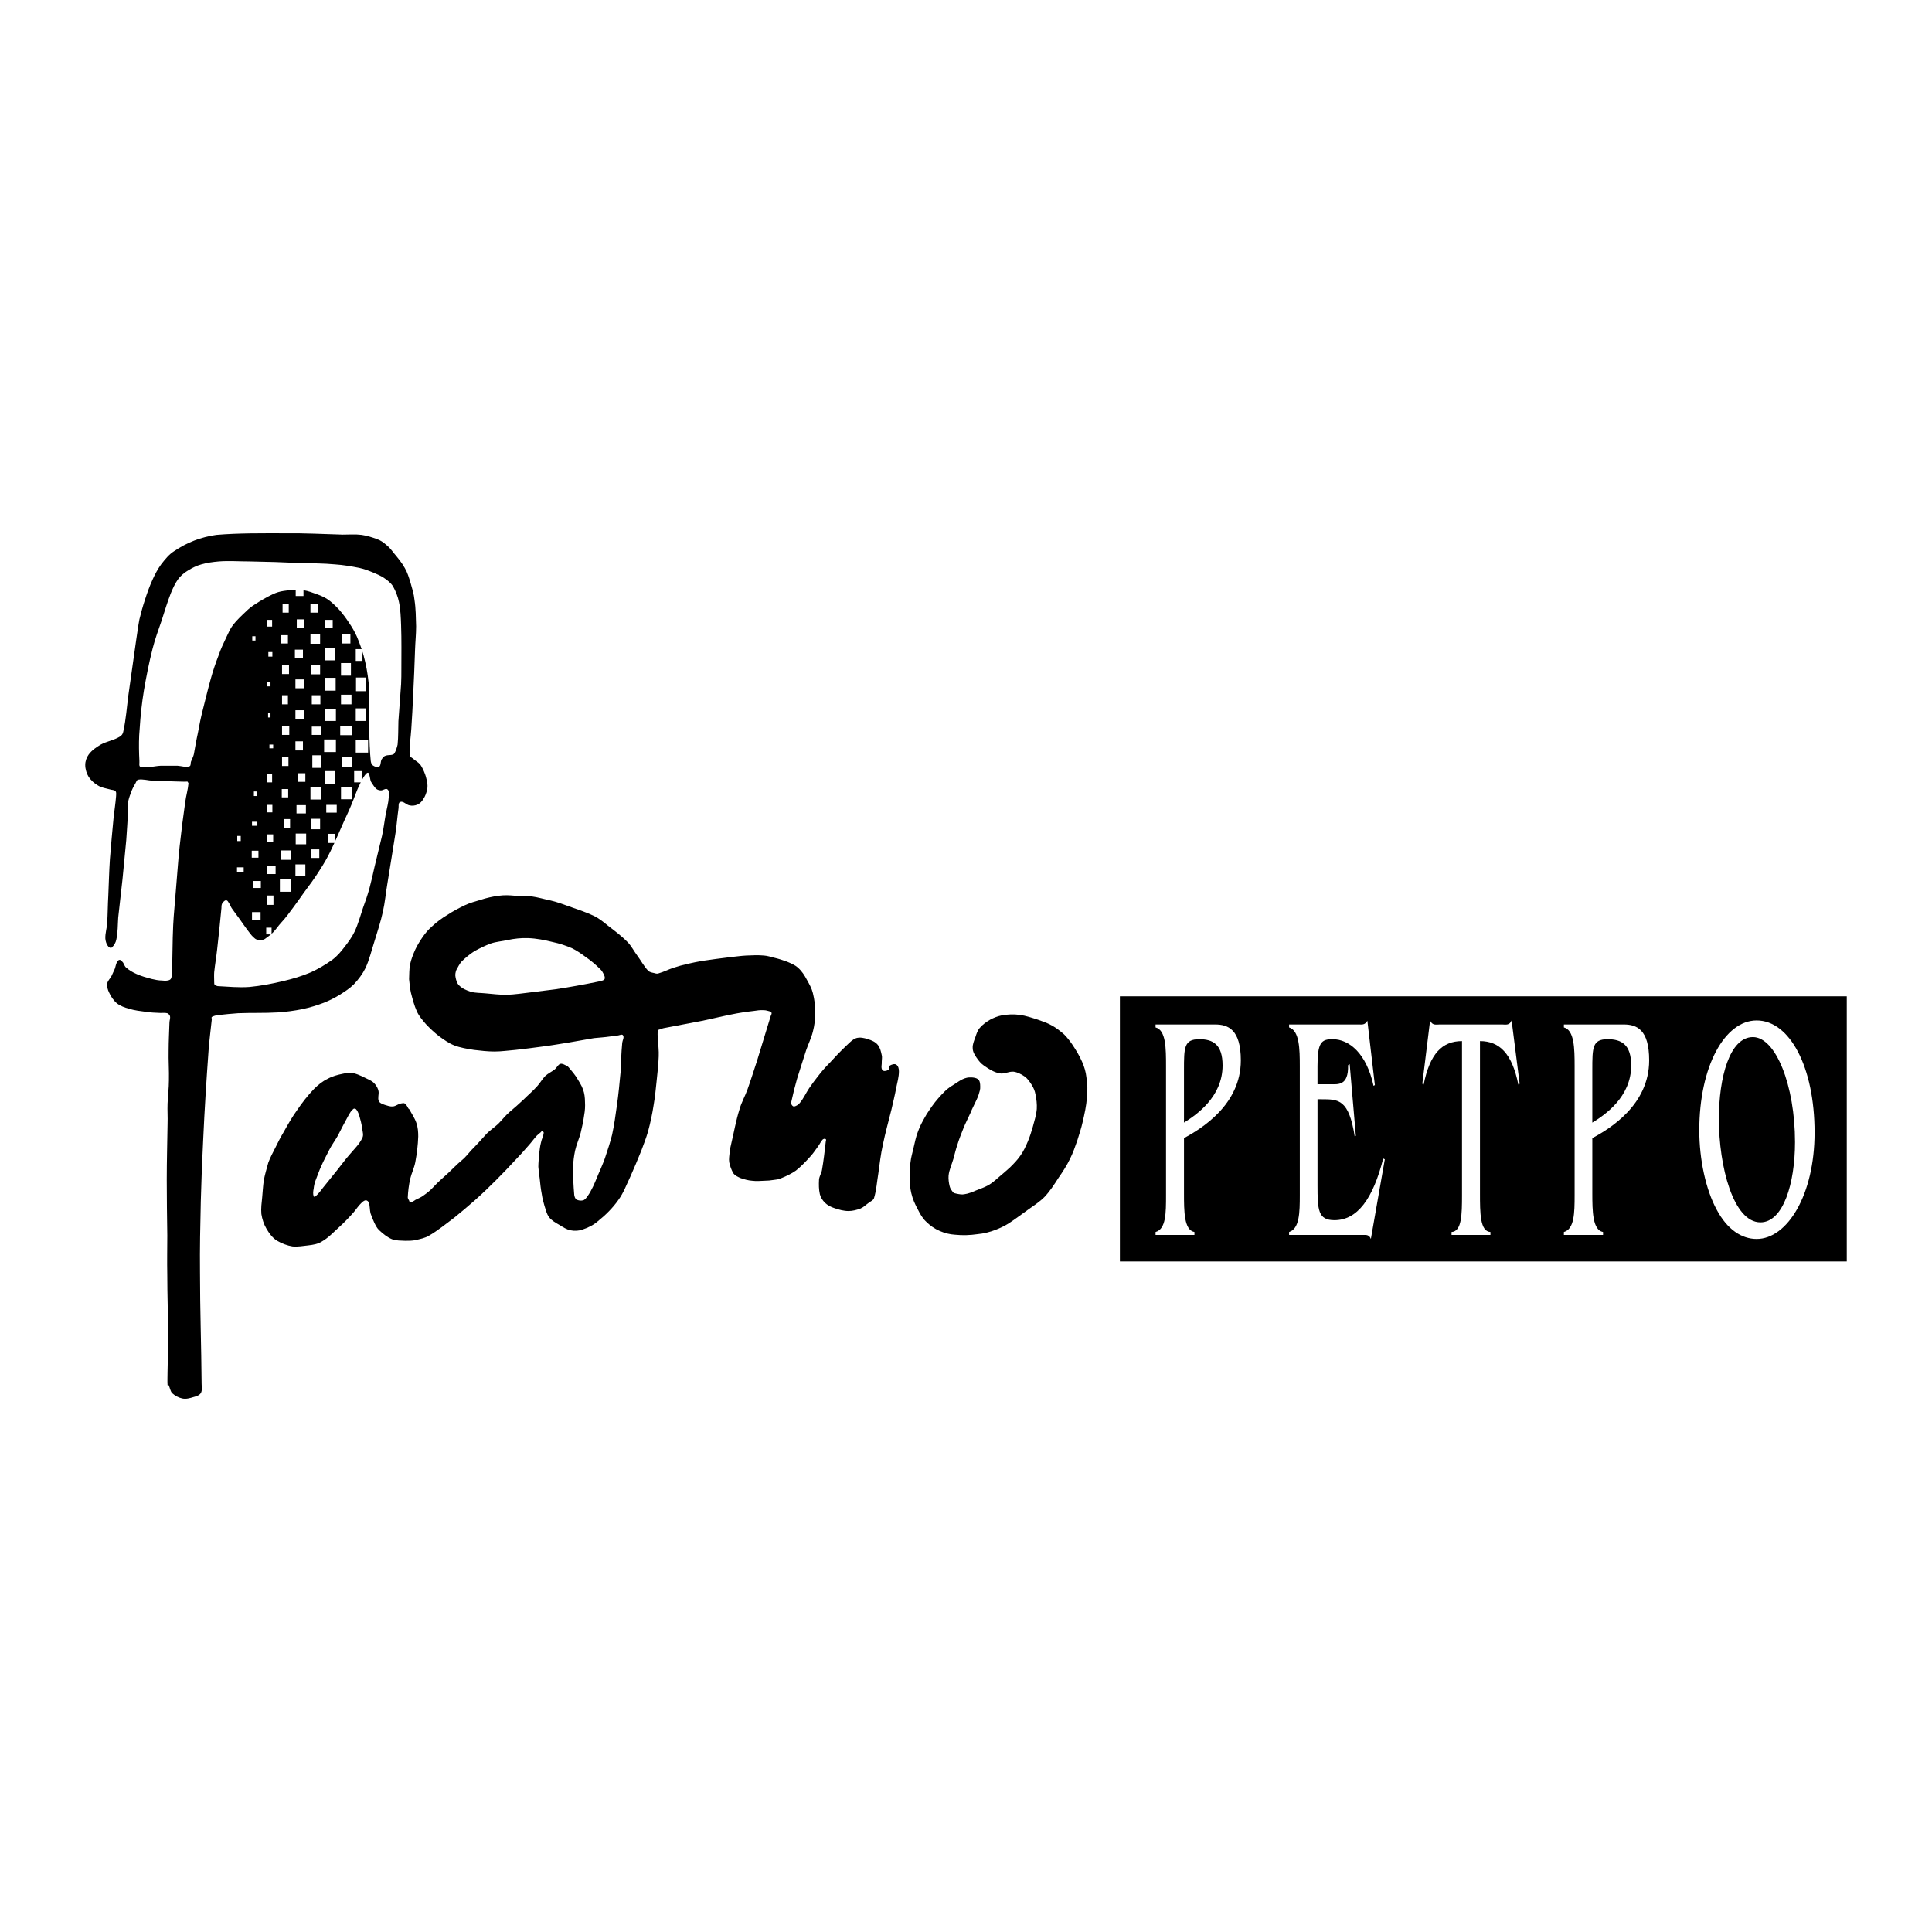 <?xml version="1.0" encoding="utf-8"?>
<!-- Generator: Adobe Illustrator 13.0.0, SVG Export Plug-In . SVG Version: 6.00 Build 14948)  -->
<!DOCTYPE svg PUBLIC "-//W3C//DTD SVG 1.0//EN" "http://www.w3.org/TR/2001/REC-SVG-20010904/DTD/svg10.dtd">
<svg version="1.0" id="Layer_1" xmlns="http://www.w3.org/2000/svg" xmlns:xlink="http://www.w3.org/1999/xlink" x="0px" y="0px"
	 width="192.756px" height="192.756px" viewBox="0 0 192.756 192.756" enable-background="new 0 0 192.756 192.756"
	 xml:space="preserve">
<g>
	<polygon fill-rule="evenodd" clip-rule="evenodd" fill="#FFFFFF" points="0,0 192.756,0 192.756,192.756 0,192.756 0,0 	"/>
	<polygon fill-rule="evenodd" clip-rule="evenodd" points="111.732,99.402 184.252,99.402 184.252,125.857 111.732,125.857 
		111.732,99.402 	"/>
	<path fill-rule="evenodd" clip-rule="evenodd" fill="#FFFFFF" d="M121.229,102.211h-5.938v0.295
		c1.044,0.268,1.044,2.111,1.044,3.879v12.865c0,1.766,0,3.371-1.044,3.666v0.293h3.879v-0.293
		c-1.043-0.188-1.043-2.061-1.043-3.879v-5.484c1.712-0.936,5.671-3.316,5.671-7.758
		C123.797,102.691,122.513,102.211,121.229,102.211L121.229,102.211z M118.126,112.002v-5.244c0-2.246,0-3.076,1.524-3.076
		c1.364,0,2.327,0.508,2.327,2.621C121.978,109.461,119.33,111.252,118.126,112.002L118.126,112.002z"/>
	<path fill-rule="evenodd" clip-rule="evenodd" fill="#FFFFFF" d="M137.172,108.256l-0.749-6.42
		c-0.241,0.455-0.562,0.375-0.855,0.375h-6.955v0.295c1.043,0.32,1.069,2.166,1.069,3.879v12.865c0,1.713-0.026,3.344-1.069,3.666
		v0.293h7.436c0.269,0,0.562-0.025,0.723,0.402l1.391-7.945l-0.16-0.08c-1.017,4.012-2.567,6.152-4.868,6.152
		c-1.632,0-1.686-1.016-1.686-3.504v-8.561h0.401c1.712,0,2.729,0,3.317,3.746l0.106-0.107l-0.615-7.143l-0.16,0.107
		c0.054,2.086-1.017,1.898-1.793,1.898h-1.257v-1.818c0-2.328,0.375-2.676,1.498-2.676c1.686,0,3.397,1.445,4.093,4.654
		L137.172,108.256L137.172,108.256z"/>
	<path fill-rule="evenodd" clip-rule="evenodd" fill="#FFFFFF" d="M147.658,119.062v-15.193c1.952,0,3.21,1.258,3.825,4.334
		l0.134-0.08l-0.803-6.312c-0.214,0.533-0.642,0.4-0.937,0.4h-6.232c-0.321,0-0.749,0.133-0.963-0.4l-0.776,6.312l0.134,0.08
		c0.615-3.076,1.846-4.334,3.825-4.334v15.381c0,1.926-0.026,3.611-1.043,3.666v0.293h3.879v-0.293
		C147.658,122.861,147.658,121.016,147.658,119.062L147.658,119.062z"/>
	<path fill-rule="evenodd" clip-rule="evenodd" fill="#FFFFFF" d="M161.996,102.211h-5.966v0.295c1.044,0.268,1.07,2.111,1.07,3.879
		v12.865c0,1.766-0.026,3.371-1.07,3.666v0.293h3.906v-0.293c-1.044-0.188-1.07-2.061-1.07-3.879v-5.484
		c1.738-0.936,5.671-3.316,5.671-7.758C164.537,102.691,163.28,102.211,161.996,102.211L161.996,102.211z M158.866,112.002v-5.244
		c0-2.246,0-3.076,1.524-3.076c1.364,0,2.354,0.508,2.354,2.621C162.745,109.461,160.097,111.252,158.866,112.002L158.866,112.002z"
		/>
	<path fill-rule="evenodd" clip-rule="evenodd" fill="#FFFFFF" d="M171.278,120.695c1.07,2.006,2.515,2.916,3.985,2.916
		c3.05,0,5.778-4.387,5.778-10.621c0-6.553-2.487-11.18-5.778-11.18c-3.183,0-5.725,4.574-5.725,10.967
		C169.539,115.666,170.182,118.689,171.278,120.695L171.278,120.695z M175.639,121.953c-2.702,0-4.146-5.564-4.146-10.326
		c0-4.119,1.07-8.158,3.397-8.158c2.273,0,4.199,4.814,4.199,10.484C179.089,118.074,177.912,121.953,175.639,121.953
		L175.639,121.953z"/>
	<path fill-rule="evenodd" clip-rule="evenodd" d="M97.796,108.391c0-0.268-0.027-0.615-0.268-0.75
		c-0.241-0.16-0.803-0.188-1.097-0.107c-0.562,0.135-0.963,0.51-1.472,0.803c-0.535,0.322-0.963,0.803-1.364,1.258
		c-0.428,0.482-0.803,1.043-1.15,1.578c-0.321,0.562-0.642,1.098-0.856,1.713c-0.214,0.535-0.321,1.123-0.455,1.684
		c-0.107,0.482-0.241,0.885-0.294,1.393c-0.08,0.428-0.08,0.963-0.08,1.391c0,0.562,0.026,1.15,0.16,1.686
		c0.134,0.588,0.375,1.123,0.669,1.658c0.214,0.428,0.455,0.855,0.802,1.178c0.401,0.4,0.856,0.721,1.364,0.936
		c0.482,0.213,1.017,0.348,1.525,0.375c0.749,0.08,1.498,0.053,2.247-0.055c0.615-0.053,1.23-0.213,1.792-0.428
		c0.481-0.188,0.883-0.375,1.312-0.643c0.668-0.428,1.311-0.936,1.926-1.363c0.562-0.402,1.15-0.775,1.632-1.258
		c0.562-0.588,0.989-1.258,1.417-1.926c0.429-0.615,0.829-1.23,1.15-1.898c0.295-0.59,0.509-1.205,0.723-1.82
		c0.187-0.615,0.401-1.23,0.535-1.846c0.187-0.803,0.374-1.631,0.428-2.461c0.08-0.668,0.054-1.363-0.054-2.033
		c-0.054-0.508-0.214-1.043-0.428-1.523c-0.268-0.615-0.615-1.178-0.99-1.74c-0.24-0.348-0.508-0.695-0.802-0.988
		c-0.401-0.348-0.803-0.67-1.258-0.91c-0.428-0.24-0.909-0.4-1.364-0.562c-0.588-0.188-1.203-0.4-1.818-0.48
		c-0.589-0.08-1.204-0.055-1.793,0.053c-0.401,0.08-0.803,0.24-1.15,0.428c-0.374,0.215-0.749,0.482-1.043,0.83
		c-0.214,0.24-0.321,0.588-0.428,0.91c-0.134,0.373-0.294,0.721-0.268,1.096c0,0.348,0.187,0.67,0.375,0.938
		c0.214,0.32,0.455,0.615,0.776,0.828c0.454,0.32,0.963,0.643,1.524,0.75c0.455,0.105,0.937-0.215,1.418-0.162
		c0.401,0.055,0.775,0.268,1.097,0.482c0.294,0.215,0.509,0.535,0.695,0.83c0.188,0.293,0.321,0.615,0.375,0.936
		c0.106,0.48,0.16,0.99,0.133,1.471c-0.053,0.615-0.24,1.205-0.4,1.793c-0.134,0.48-0.294,0.963-0.481,1.418
		c-0.214,0.508-0.455,1.043-0.776,1.471c-0.32,0.455-0.642,0.775-1.017,1.15c-0.374,0.348-0.829,0.723-1.203,1.043
		c-0.294,0.268-0.589,0.508-0.937,0.723c-0.401,0.213-0.829,0.375-1.257,0.535c-0.375,0.16-0.749,0.32-1.15,0.373
		c-0.241,0.055-0.508,0-0.776-0.053c-0.134-0.027-0.294-0.053-0.375-0.16c-0.134-0.188-0.268-0.348-0.321-0.588
		c-0.081-0.322-0.134-0.723-0.107-1.045c0.054-0.588,0.321-1.123,0.482-1.684c0.134-0.482,0.24-0.963,0.401-1.418
		c0.161-0.535,0.375-1.07,0.588-1.605s0.481-1.043,0.722-1.578c0.134-0.348,0.321-0.695,0.482-1.043
		c0.107-0.24,0.24-0.482,0.321-0.75C97.715,108.951,97.822,108.684,97.796,108.391L97.796,108.391z"/>
	<path fill-rule="evenodd" clip-rule="evenodd" d="M40.39,110.102c0.214,0.135,0.268,0.402,0.428,0.59c0,0-0.027-0.055,0-0.055
		c0.24,0.455,0.562,0.91,0.722,1.391c0.16,0.455,0.187,0.91,0.187,1.365c-0.027,0.855-0.134,1.711-0.294,2.568
		c-0.107,0.561-0.375,1.096-0.508,1.658c-0.133,0.588-0.214,1.23-0.241,1.846c0,0.107,0.081,0.213,0.134,0.32
		c0.026,0.08,0.053,0.188,0.106,0.16c0.214,0,0.375-0.133,0.535-0.24c0.294-0.133,0.589-0.268,0.829-0.455
		c0.348-0.24,0.669-0.508,0.963-0.828c0.455-0.508,0.99-0.938,1.498-1.418c0.428-0.402,0.829-0.83,1.284-1.205
		c0.375-0.293,0.696-0.721,0.99-1.043c0.508-0.508,0.937-0.988,1.418-1.523c0.348-0.402,0.856-0.723,1.257-1.098
		c0.401-0.4,0.695-0.803,1.124-1.176c0.481-0.402,0.963-0.83,1.417-1.258c0.455-0.455,0.937-0.855,1.364-1.338
		c0.294-0.32,0.508-0.723,0.803-1.016c0.294-0.268,0.668-0.43,0.963-0.67c0.188-0.16,0.294-0.455,0.535-0.535
		c0.214-0.053,0.455,0.107,0.668,0.215c0.134,0.053,0.214,0.213,0.321,0.32c0.214,0.24,0.401,0.482,0.588,0.75
		c0.241,0.4,0.535,0.828,0.695,1.283c0.134,0.375,0.188,0.803,0.188,1.23c0.027,0.428,0,0.883-0.081,1.311
		c-0.08,0.615-0.213,1.203-0.347,1.766c-0.161,0.615-0.428,1.178-0.562,1.793c-0.107,0.535-0.188,1.07-0.188,1.605
		c-0.026,0.936,0.027,1.871,0.107,2.809c0.026,0.16,0.08,0.348,0.214,0.453c0.187,0.107,0.455,0.135,0.668,0.082
		c0.188-0.055,0.321-0.242,0.455-0.43c0.214-0.293,0.374-0.615,0.535-0.936c0.267-0.562,0.481-1.15,0.749-1.738
		c0.161-0.402,0.348-0.803,0.482-1.23c0.241-0.723,0.481-1.445,0.668-2.193c0.214-0.963,0.348-1.953,0.481-2.916
		c0.161-1.123,0.268-2.248,0.375-3.398c0.054-0.428,0.027-0.883,0.054-1.311c0.027-0.535,0.053-1.043,0.107-1.578
		c0.027-0.24,0.214-0.508,0.08-0.723c-0.08-0.16-0.321-0.025-0.481,0c-0.294,0.027-0.562,0.082-0.829,0.107
		c-0.535,0.08-1.043,0.107-1.579,0.16c-0.829,0.135-1.631,0.295-2.461,0.43c-0.856,0.133-1.739,0.293-2.595,0.4
		c-0.936,0.133-1.846,0.24-2.782,0.348c-0.695,0.053-1.391,0.16-2.087,0.16c-0.695,0-1.391-0.08-2.06-0.16
		c-0.668-0.107-1.364-0.215-1.979-0.455c-0.535-0.213-1.016-0.561-1.498-0.908c-0.481-0.375-0.909-0.777-1.311-1.205
		c-0.348-0.4-0.695-0.803-0.91-1.283c-0.268-0.59-0.428-1.23-0.588-1.846c-0.107-0.455-0.134-0.91-0.187-1.365
		c0-0.025,0,0.055,0,0.027c0.026-0.508,0-1.017,0.106-1.525c0.107-0.481,0.294-0.963,0.508-1.444
		c0.214-0.455,0.482-0.883,0.776-1.311c0.268-0.375,0.562-0.722,0.91-1.017c0.455-0.428,0.963-0.802,1.498-1.123
		c0.562-0.375,1.177-0.696,1.792-0.99c0.508-0.241,1.043-0.375,1.579-0.535c0.455-0.161,1.284-0.348,1.765-0.401
		c0.669-0.081,0.99-0.054,1.659,0c0.401,0,1.15,0,1.551,0.053c0.776,0.107,1.231,0.268,2.006,0.428
		c0.695,0.161,1.365,0.428,2.06,0.669c0.749,0.268,1.498,0.508,2.22,0.856c0.508,0.241,0.963,0.615,1.391,0.963
		c0.695,0.535,1.417,1.07,2.033,1.712c0.348,0.374,0.588,0.856,0.909,1.284c0.375,0.508,0.669,1.07,1.097,1.525
		c0.187,0.161,0.428,0.187,0.669,0.241c0.134,0.054,0.294,0.054,0.401,0c0.481-0.134,0.937-0.375,1.418-0.535
		s0.963-0.294,1.444-0.401c0.481-0.106,0.963-0.214,1.445-0.294c0.936-0.134,1.872-0.268,2.809-0.375
		c0.535-0.054,1.07-0.134,1.605-0.161c0.588-0.027,1.177-0.053,1.766,0c0.348,0.027,0.668,0.134,0.99,0.214
		c0.455,0.106,0.882,0.241,1.311,0.401c0.375,0.161,0.776,0.321,1.07,0.588c0.402,0.348,0.669,0.776,0.91,1.23
		c0.241,0.43,0.481,0.857,0.589,1.311c0.16,0.643,0.241,1.285,0.241,1.953c0,0.643-0.081,1.285-0.241,1.9
		c-0.161,0.641-0.455,1.23-0.669,1.846c-0.294,0.936-0.615,1.898-0.91,2.861c-0.214,0.75-0.401,1.498-0.562,2.248
		c-0.027,0.107-0.054,0.213,0,0.293c0.053,0.107,0.16,0.242,0.294,0.215c0.214-0.055,0.428-0.188,0.562-0.375
		c0.375-0.455,0.588-0.963,0.91-1.443c0.294-0.43,0.588-0.83,0.909-1.23c0.348-0.455,0.722-0.883,1.124-1.285
		c0.535-0.588,1.07-1.15,1.632-1.686c0.321-0.293,0.642-0.668,1.043-0.803c0.375-0.105,0.776-0.025,1.15,0.107
		c0.375,0.107,0.749,0.268,0.99,0.562c0.241,0.293,0.321,0.668,0.401,1.043c0.053,0.188,0,0.4,0,0.615
		c0.027,0.295-0.107,0.615,0.053,0.855c0.107,0.16,0.401,0.107,0.589,0c0.134-0.08,0.053-0.348,0.187-0.455
		c0.188-0.105,0.455-0.186,0.615-0.08c0.214,0.135,0.268,0.428,0.268,0.67c0,0.561-0.16,1.096-0.268,1.631
		c-0.134,0.75-0.321,1.473-0.481,2.193c-0.294,1.178-0.615,2.328-0.856,3.504c-0.214,0.965-0.321,1.928-0.455,2.891
		c-0.134,0.803-0.188,1.658-0.428,2.434c-0.053,0.215-0.401,0.348-0.588,0.508c-0.268,0.188-0.455,0.402-0.776,0.535
		c-0.375,0.135-0.776,0.24-1.177,0.24c-0.481,0-0.963-0.133-1.418-0.293c-0.348-0.107-0.695-0.295-0.936-0.535
		s-0.428-0.535-0.508-0.857c-0.107-0.48-0.107-0.963-0.081-1.443c0.027-0.348,0.241-0.643,0.294-0.963
		c0.161-0.91,0.268-1.873,0.375-2.809c0-0.08,0.08-0.215,0-0.268c-0.08-0.08-0.214-0.027-0.294,0.025
		c-0.187,0.188-0.294,0.455-0.455,0.67c-0.241,0.32-0.455,0.668-0.749,0.99c-0.455,0.508-0.936,1.016-1.471,1.443
		c-0.455,0.322-0.963,0.562-1.498,0.775c-0.214,0.107-0.481,0.135-0.722,0.162c-0.321,0.053-0.615,0.08-0.91,0.08
		c-0.428,0.025-0.829,0.053-1.257,0c-0.374-0.027-0.775-0.135-1.15-0.268c-0.241-0.107-0.535-0.242-0.696-0.455
		c-0.214-0.348-0.348-0.75-0.428-1.123c-0.054-0.348,0.026-0.723,0.053-1.07c0.027-0.295,0.107-0.562,0.161-0.83
		c0.268-1.123,0.455-2.246,0.803-3.344c0.187-0.695,0.562-1.338,0.802-2.006c0.348-0.963,0.642-1.926,0.963-2.889
		c0.455-1.498,0.91-2.969,1.364-4.467c0.027-0.08,0.107-0.188,0.081-0.295c-0.027-0.08-0.134-0.133-0.214-0.16
		c-0.187-0.055-0.375-0.107-0.562-0.107c-0.348-0.027-0.695,0.027-1.043,0.08c-0.562,0.055-1.097,0.135-1.658,0.24
		c-1.177,0.215-2.327,0.51-3.504,0.75c-1.257,0.24-2.515,0.48-3.798,0.723c-0.134,0.025-0.268,0.08-0.401,0.133
		c-0.054,0.027-0.161,0.027-0.161,0.08c-0.053,0.295-0.027,0.59,0,0.883c0.027,0.562,0.107,1.15,0.081,1.713
		c-0.027,0.855-0.134,1.686-0.214,2.514c-0.08,0.803-0.16,1.578-0.294,2.354c-0.134,0.883-0.321,1.766-0.562,2.648
		c-0.187,0.643-0.428,1.258-0.668,1.9c-0.348,0.883-0.723,1.738-1.097,2.594c-0.374,0.775-0.668,1.605-1.177,2.301
		c-0.562,0.803-1.284,1.525-2.06,2.141c-0.428,0.375-0.963,0.643-1.524,0.828c-0.375,0.135-0.803,0.162-1.177,0.08
		c-0.428-0.08-0.776-0.32-1.123-0.533c-0.375-0.215-0.776-0.43-1.043-0.777c-0.241-0.32-0.321-0.721-0.455-1.123
		c-0.107-0.375-0.214-0.748-0.268-1.15c-0.106-0.535-0.16-1.07-0.214-1.605c-0.053-0.373-0.107-0.775-0.134-1.148
		c0-0.43,0.054-0.857,0.081-1.285c0.053-0.375,0.08-0.775,0.187-1.15c0.054-0.32,0.241-0.615,0.268-0.963
		c0.027-0.053-0.08-0.133-0.16-0.16c-0.054,0-0.107,0.08-0.161,0.133c-0.133,0.107-0.267,0.215-0.374,0.322
		c-0.294,0.32-0.535,0.668-0.83,0.99c-0.428,0.508-0.856,0.963-1.311,1.443c-0.642,0.695-1.284,1.365-1.953,2.033
		c-0.669,0.668-1.364,1.338-2.086,1.98c-0.669,0.588-1.365,1.176-2.06,1.738c-0.829,0.615-1.632,1.283-2.515,1.791
		c-0.401,0.242-0.856,0.322-1.284,0.428c-0.348,0.082-0.722,0.082-1.07,0.082c-0.455-0.027-0.91,0-1.338-0.162
		c-0.455-0.186-0.883-0.533-1.257-0.883c-0.24-0.213-0.374-0.508-0.508-0.775c-0.134-0.293-0.268-0.615-0.375-0.936
		c-0.081-0.348-0.054-0.723-0.161-1.043c-0.027-0.107-0.161-0.24-0.294-0.24c-0.187,0-0.348,0.16-0.481,0.293
		c-0.294,0.268-0.508,0.643-0.776,0.938c-0.455,0.508-0.909,0.988-1.417,1.443c-0.562,0.508-1.07,1.07-1.739,1.445
		c-0.375,0.24-0.856,0.32-1.311,0.373c-0.536,0.055-1.07,0.162-1.605,0.107c-0.508-0.08-1.07-0.293-1.524-0.561
		c-0.455-0.268-0.803-0.75-1.07-1.205c-0.268-0.453-0.428-0.963-0.508-1.471c-0.053-0.562,0.027-1.123,0.081-1.658
		c0.053-0.562,0.08-1.123,0.16-1.686c0.107-0.588,0.294-1.203,0.455-1.793c0.187-0.48,0.428-0.963,0.669-1.418
		c0.267-0.561,0.562-1.123,0.882-1.658c0.401-0.721,0.829-1.471,1.311-2.139c0.508-0.75,1.07-1.473,1.685-2.113
		c0.401-0.402,0.856-0.777,1.364-1.018c0.481-0.268,0.99-0.4,1.525-0.508c0.348-0.08,0.722-0.135,1.07-0.053
		c0.562,0.133,1.07,0.428,1.578,0.668c0.214,0.107,0.428,0.24,0.562,0.428c0.16,0.188,0.294,0.428,0.348,0.695
		c0.054,0.322-0.107,0.695,0.027,0.99c0.107,0.215,0.375,0.295,0.588,0.375c0.268,0.08,0.535,0.188,0.829,0.16
		c0.268-0.027,0.508-0.24,0.776-0.295C40.123,110.076,40.283,110.021,40.39,110.102L40.39,110.102z M31.482,117.779
		c-0.107,0.268-0.161,0.562-0.188,0.83c-0.053,0.24-0.08,0.508,0,0.748c0,0.053,0.134,0.053,0.188,0
		c0.268-0.24,0.508-0.535,0.722-0.83c0.481-0.613,0.963-1.176,1.444-1.791c0.428-0.535,0.83-1.098,1.284-1.605
		c0.428-0.508,0.936-0.99,1.204-1.578c0.161-0.268,0.054-0.615,0-0.936c-0.053-0.482-0.187-0.963-0.321-1.418
		c-0.081-0.188-0.161-0.402-0.294-0.535c-0.08-0.08-0.241-0.08-0.294,0c-0.214,0.16-0.321,0.4-0.455,0.615
		c-0.374,0.668-0.722,1.363-1.07,2.033c-0.268,0.48-0.615,0.936-0.856,1.418c-0.268,0.561-0.562,1.068-0.803,1.631
		C31.83,116.816,31.669,117.324,31.482,117.779L31.482,117.779z M46.034,95.951c0.375-0.375,0.83-0.749,1.284-1.043
		c0.535-0.294,1.07-0.562,1.658-0.776c0.535-0.188,1.124-0.214,1.686-0.348c0.642-0.134,1.337-0.214,2.006-0.188
		c0.856,0.027,1.659,0.188,2.515,0.401c0.642,0.134,1.284,0.348,1.899,0.615c0.482,0.241,0.91,0.535,1.337,0.856
		c0.508,0.348,0.99,0.749,1.418,1.177c0.214,0.187,0.348,0.427,0.455,0.695c0.054,0.107,0.081,0.295,0,0.375
		c-0.16,0.16-0.401,0.16-0.588,0.215c-0.749,0.16-1.471,0.293-2.22,0.428c-0.695,0.133-1.418,0.24-2.113,0.348
		c-0.856,0.107-1.498,0.188-2.354,0.293c-0.749,0.08-1.712,0.242-2.461,0.242c-0.696,0.025-1.417-0.08-2.113-0.135
		c-0.481-0.053-1.017-0.027-1.471-0.16c-0.428-0.133-0.856-0.32-1.177-0.643c-0.214-0.213-0.294-0.535-0.348-0.828
		c-0.053-0.215,0-0.482,0.081-0.696C45.687,96.513,45.82,96.192,46.034,95.951L46.034,95.951z"/>
	<path fill-rule="evenodd" clip-rule="evenodd" d="M18.91,76.451c-0.375,0.133-0.802-0.027-1.204-0.054c-0.562,0-1.097,0-1.659,0
		c-0.668,0.027-1.364,0.268-2.033,0.107c-0.188-0.053-0.08-0.401-0.107-0.615c0-0.214-0.026-0.401-0.026-0.588
		c-0.027-0.856-0.027-1.739,0.054-2.595c0.08-1.311,0.214-2.542,0.428-3.852c0.241-1.391,0.508-2.755,0.856-4.12
		c0.241-0.963,0.589-1.899,0.91-2.835c0.294-0.91,0.562-1.819,0.91-2.702c0.187-0.455,0.401-0.937,0.695-1.364
		c0.241-0.348,0.642-0.695,1.016-0.91c0.428-0.268,0.856-0.481,1.338-0.615c0.562-0.161,1.124-0.241,1.738-0.294
		c1.017-0.08,2.06,0,3.104,0c1.685,0.027,3.371,0.081,5.029,0.161c1.177,0.027,2.327,0.027,3.478,0.134
		c0.802,0.054,1.605,0.188,2.407,0.348c0.482,0.107,0.91,0.268,1.364,0.455c0.375,0.161,0.776,0.321,1.124,0.562
		c0.321,0.214,0.668,0.481,0.882,0.829c0.268,0.482,0.481,1.017,0.589,1.552c0.16,0.749,0.187,1.551,0.214,2.327
		c0.054,1.471,0.027,2.916,0.027,4.387c0,0.481,0,0.99-0.027,1.498c-0.08,1.23-0.188,2.461-0.268,3.691
		c-0.027,0.775,0,1.551-0.08,2.327c-0.054,0.268-0.188,0.669-0.321,0.883s-0.588,0.134-0.829,0.214
		c-0.214,0.054-0.294,0.161-0.455,0.401c-0.107,0.214-0.054,0.642-0.268,0.722c-0.187,0.08-0.428-0.027-0.589-0.134
		c-0.133-0.08-0.187-0.268-0.214-0.428c-0.107-1.017-0.134-2.06-0.16-3.103c-0.054-1.338,0.053-2.675,0-4.013
		c-0.054-0.936-0.188-1.899-0.401-2.809c-0.188-0.856-0.481-1.686-0.83-2.515c-0.214-0.481-0.481-0.937-0.775-1.364
		c-0.294-0.455-0.615-0.883-0.963-1.284c-0.374-0.401-0.775-0.802-1.23-1.097c-0.401-0.268-0.882-0.428-1.337-0.588
		c-0.428-0.161-0.882-0.294-1.337-0.321c-0.535-0.027-1.124,0.027-1.658,0.107c-0.375,0.053-0.722,0.16-1.07,0.321
		c-0.615,0.294-1.23,0.642-1.792,1.017c-0.348,0.214-0.642,0.455-0.909,0.722c-0.455,0.428-0.91,0.856-1.284,1.337
		c-0.268,0.348-0.455,0.776-0.642,1.177c-0.294,0.615-0.588,1.23-0.802,1.872c-0.294,0.75-0.562,1.552-0.776,2.328
		c-0.294,1.043-0.535,2.086-0.803,3.13c-0.187,0.722-0.347,1.525-0.481,2.273c-0.161,0.723-0.268,1.391-0.401,2.113
		c-0.054,0.241-0.187,0.482-0.268,0.696C18.99,76.103,19.07,76.397,18.91,76.451L18.91,76.451z M22.093,90.601
		c-0.134,1.364-0.268,2.755-0.428,4.12c-0.08,0.749-0.214,1.498-0.294,2.274c-0.026,0.321,0,0.669,0,0.99
		c0,0.107,0,0.215,0.054,0.268c0.08,0.08,0.187,0.107,0.294,0.133c1.07,0.055,2.113,0.162,3.183,0.082
		c1.124-0.107,2.247-0.322,3.371-0.59c0.909-0.213,1.819-0.48,2.702-0.855c0.776-0.348,1.498-0.776,2.167-1.257
		c0.482-0.348,0.883-0.83,1.23-1.284c0.375-0.481,0.749-0.99,1.017-1.552c0.348-0.749,0.562-1.551,0.83-2.354
		c0.241-0.642,0.455-1.284,0.642-1.953c0.188-0.695,0.348-1.417,0.508-2.14c0.241-1.043,0.508-2.06,0.749-3.103
		c0.161-0.723,0.241-1.471,0.375-2.194c0.107-0.562,0.268-1.097,0.294-1.658c0.026-0.241,0.08-0.616-0.134-0.776
		c-0.161-0.134-0.428,0.107-0.642,0.107c-0.161,0-0.348-0.054-0.481-0.16c-0.241-0.241-0.321-0.428-0.508-0.696
		c-0.107-0.161-0.134-0.91-0.321-0.91c-0.241,0-0.696,0.91-0.856,1.257c-0.267,0.562-0.401,0.99-0.588,1.445
		c-0.267,0.695-0.588,1.417-0.909,2.086c-0.455,1.017-0.883,2.033-1.364,3.023c-0.321,0.669-0.696,1.311-1.097,1.926
		c-0.482,0.775-1.017,1.498-1.579,2.247c-0.348,0.482-0.668,0.963-1.017,1.418c-0.401,0.535-0.775,1.07-1.23,1.552
		c-0.321,0.348-0.508,0.669-0.829,0.99c-0.214,0.214-0.562,0.481-0.802,0.642c-0.214,0.134-0.455,0.107-0.696,0.08
		c-0.134,0-0.267-0.08-0.375-0.188c-0.188-0.16-0.348-0.347-0.481-0.535c-0.375-0.482-0.695-0.963-1.043-1.445
		c-0.24-0.321-0.481-0.642-0.722-0.99c-0.107-0.16-0.16-0.375-0.294-0.535c-0.054-0.107-0.134-0.241-0.241-0.241
		c-0.107-0.027-0.214,0.08-0.294,0.16c-0.054,0.054-0.107,0.107-0.134,0.188C22.093,90.307,22.093,90.468,22.093,90.601
		L22.093,90.601z M16.689,127.168c0,2.033,0.081,4.066,0.081,6.1c0,1.203-0.027,2.381-0.054,3.559c0,0.453-0.027,0.908,0,1.363
		c0,0.053,0.08-0.027,0.107,0c0.134,0.268,0.161,0.588,0.348,0.803c0.294,0.268,0.642,0.455,1.017,0.535s0.749-0.027,1.097-0.135
		c0.294-0.08,0.589-0.16,0.749-0.4c0.161-0.268,0.081-0.615,0.081-0.936c-0.027-3.691-0.161-7.41-0.161-11.129
		c-0.027-2.354,0.027-4.707,0.08-7.062c0.054-2.086,0.134-4.146,0.241-6.205c0.134-2.969,0.321-5.939,0.535-8.881
		c0.081-1.043,0.214-2.061,0.321-3.076c0-0.08-0.053-0.188,0-0.242c0.188-0.105,0.401-0.16,0.615-0.186
		c0.669-0.082,1.338-0.135,2.006-0.188c1.311-0.055,2.648,0,3.959-0.08c0.83-0.055,1.632-0.162,2.435-0.322
		c0.749-0.16,1.471-0.375,2.167-0.643c0.535-0.213,1.07-0.48,1.551-0.775c0.508-0.32,1.017-0.641,1.445-1.068
		c0.455-0.482,0.856-1.018,1.15-1.606c0.401-0.856,0.615-1.792,0.909-2.702c0.294-0.963,0.615-1.926,0.83-2.916
		c0.214-0.937,0.294-1.9,0.455-2.836c0.268-1.712,0.562-3.424,0.829-5.163c0.107-0.749,0.161-1.498,0.268-2.247
		c0.054-0.241-0.054-0.642,0.188-0.722c0.321-0.107,0.588,0.294,0.936,0.348c0.241,0.054,0.535,0.027,0.776-0.08
		s0.455-0.321,0.588-0.562c0.187-0.268,0.294-0.589,0.375-0.91c0.053-0.267,0.053-0.535,0-0.775
		c-0.08-0.401-0.134-0.642-0.294-1.017c-0.081-0.214-0.268-0.562-0.401-0.749c-0.214-0.241-0.508-0.375-0.723-0.588
		c-0.134-0.107-0.321-0.161-0.321-0.321c-0.053-0.883,0.107-1.738,0.161-2.622c0.08-1.123,0.134-2.273,0.187-3.397
		c0.081-1.498,0.134-2.996,0.188-4.521c0.026-0.775,0.107-1.551,0.107-2.327c-0.027-0.883-0.027-1.766-0.161-2.622
		c-0.053-0.588-0.241-1.177-0.401-1.739c-0.161-0.508-0.294-0.989-0.562-1.444c-0.294-0.535-0.696-1.017-1.097-1.498
		c-0.241-0.321-0.508-0.642-0.829-0.883c-0.241-0.214-0.535-0.401-0.83-0.508c-0.508-0.188-1.017-0.348-1.551-0.428
		c-0.642-0.08-1.257-0.027-1.899-0.027c-1.926-0.053-3.879-0.161-5.832-0.134c-2.247,0-4.521-0.027-6.768,0.161
		c-0.642,0.08-1.605,0.321-2.194,0.562c-0.802,0.321-1.311,0.589-2.033,1.07c-0.508,0.321-0.91,0.829-1.284,1.311
		c-0.348,0.481-0.615,0.99-0.856,1.525c-0.294,0.642-0.535,1.311-0.749,1.979c-0.214,0.642-0.401,1.311-0.562,1.979
		c-0.133,0.695-0.214,1.391-0.321,2.06c-0.268,1.819-0.508,3.665-0.776,5.484c-0.16,1.204-0.241,2.434-0.508,3.638
		c-0.026,0.214-0.16,0.428-0.375,0.535c-0.562,0.348-1.284,0.455-1.872,0.776c-0.455,0.268-0.883,0.562-1.204,0.99
		c-0.214,0.294-0.348,0.669-0.348,1.043c0,0.428,0.134,0.856,0.348,1.204c0.241,0.348,0.562,0.642,0.937,0.856
		c0.348,0.214,0.749,0.268,1.15,0.375c0.187,0.08,0.455,0.027,0.588,0.188c0.107,0.134,0.053,0.348,0.053,0.508
		c-0.053,0.695-0.16,1.364-0.241,2.06c-0.134,1.418-0.268,2.835-0.375,4.226c-0.08,1.231-0.107,2.435-0.16,3.639
		c-0.054,0.882-0.054,1.792-0.107,2.675c-0.026,0.535-0.214,1.07-0.187,1.605c0.027,0.268,0.107,0.562,0.294,0.775
		c0.053,0.107,0.267,0.188,0.348,0.107c0.241-0.214,0.401-0.508,0.455-0.803c0.161-0.722,0.134-1.471,0.187-2.193
		c0.134-1.284,0.294-2.542,0.428-3.825c0.134-1.284,0.241-2.595,0.375-3.906c0.054-0.91,0.134-1.792,0.161-2.702
		c0.027-0.321-0.027-0.642,0-0.963c0.053-0.348,0.161-0.695,0.294-1.017c0.107-0.348,0.267-0.642,0.455-0.963
		c0.08-0.134,0.134-0.348,0.268-0.375c0.481-0.081,0.99,0.08,1.471,0.107c0.883,0.027,1.766,0.053,2.622,0.08
		c0.294,0,0.562,0.027,0.829,0c0.027,0-0.053-0.053-0.053-0.053c0.053,0.08,0.16,0.16,0.16,0.241
		c-0.054,0.615-0.241,1.23-0.321,1.846c-0.214,1.471-0.401,2.969-0.562,4.44s-0.241,2.916-0.375,4.387
		c-0.08,1.15-0.214,2.328-0.267,3.478c-0.081,1.631-0.054,3.29-0.134,4.922c-0.026,0.187-0.026,0.401-0.187,0.509
		c-0.241,0.133-0.535,0.105-0.776,0.08c-0.374,0-0.722-0.08-1.07-0.16c-0.508-0.135-0.99-0.268-1.471-0.482
		c-0.375-0.16-0.749-0.375-1.043-0.642c-0.161-0.106-0.214-0.348-0.321-0.508c-0.107-0.106-0.188-0.267-0.348-0.267
		c-0.106,0-0.214,0.133-0.268,0.241c-0.106,0.214-0.133,0.455-0.213,0.668c-0.107,0.241-0.214,0.482-0.321,0.696
		c-0.134,0.268-0.375,0.455-0.428,0.748c-0.053,0.295,0.054,0.643,0.188,0.91c0.187,0.402,0.428,0.775,0.775,1.07
		c0.348,0.268,0.776,0.428,1.204,0.535c0.562,0.188,1.15,0.24,1.739,0.32c0.455,0.08,0.936,0.08,1.391,0.107
		c0.214,0,0.455-0.027,0.695,0.027c0.107,0.053,0.241,0.16,0.268,0.293c0.054,0.215-0.053,0.43-0.053,0.643
		c-0.027,0.91-0.081,1.846-0.081,2.756c-0.027,1.016,0.053,2.033,0.027,3.021c0,0.777-0.107,1.553-0.134,2.301
		c-0.027,0.67,0.026,1.365,0,2.033c-0.027,1.846-0.08,3.719-0.08,5.564s0.026,3.691,0.053,5.564
		C16.689,124.547,16.663,125.857,16.689,127.168L16.689,127.168z"/>
	<polygon fill-rule="evenodd" clip-rule="evenodd" fill="#FFFFFF" points="28.192,60.293 28.808,60.293 28.808,61.123 
		28.192,61.123 28.192,60.293 	"/>
	<polygon fill-rule="evenodd" clip-rule="evenodd" fill="#FFFFFF" points="29.503,58.849 30.279,58.849 30.279,59.464 
		29.503,59.464 29.503,58.849 	"/>
	<polygon fill-rule="evenodd" clip-rule="evenodd" fill="#FFFFFF" points="26.641,61.845 27.149,61.845 27.149,62.514 
		26.641,62.514 26.641,61.845 	"/>
	<polygon fill-rule="evenodd" clip-rule="evenodd" fill="#FFFFFF" points="28.032,63.37 28.727,63.37 28.727,64.199 28.032,64.199 
		28.032,63.37 	"/>
	<polygon fill-rule="evenodd" clip-rule="evenodd" fill="#FFFFFF" points="29.61,61.792 30.332,61.792 30.332,62.621 29.61,62.621 
		29.61,61.792 	"/>
	<polygon fill-rule="evenodd" clip-rule="evenodd" fill="#FFFFFF" points="30.974,60.267 31.696,60.267 31.696,61.123 
		30.974,61.123 30.974,60.267 	"/>
	<polygon fill-rule="evenodd" clip-rule="evenodd" fill="#FFFFFF" points="25.169,63.477 25.49,63.477 25.49,63.905 25.169,63.905 
		25.169,63.477 	"/>
	<polygon fill-rule="evenodd" clip-rule="evenodd" fill="#FFFFFF" points="26.774,65.055 27.175,65.055 27.175,65.51 26.774,65.51 
		26.774,65.055 	"/>
	<polygon fill-rule="evenodd" clip-rule="evenodd" fill="#FFFFFF" points="28.139,66.366 28.834,66.366 28.834,67.249 
		28.139,67.249 28.139,66.366 	"/>
	<polygon fill-rule="evenodd" clip-rule="evenodd" fill="#FFFFFF" points="26.667,68.024 26.988,68.024 26.988,68.479 
		26.667,68.479 26.667,68.024 	"/>
	<polygon fill-rule="evenodd" clip-rule="evenodd" fill="#FFFFFF" points="29.422,64.814 30.225,64.814 30.225,65.67 29.422,65.67 
		29.422,64.814 	"/>
	<polygon fill-rule="evenodd" clip-rule="evenodd" fill="#FFFFFF" points="30.974,63.29 31.937,63.29 31.937,64.226 30.974,64.226 
		30.974,63.29 	"/>
	<polygon fill-rule="evenodd" clip-rule="evenodd" fill="#FFFFFF" points="32.445,61.845 33.194,61.845 33.194,62.647 
		32.445,62.647 32.445,61.845 	"/>
	<polygon fill-rule="evenodd" clip-rule="evenodd" fill="#FFFFFF" points="32.418,64.654 33.408,64.654 33.408,65.884 
		32.418,65.884 32.418,64.654 	"/>
	<polygon fill-rule="evenodd" clip-rule="evenodd" fill="#FFFFFF" points="34.157,63.29 34.96,63.29 34.96,64.199 34.157,64.199 
		34.157,63.29 	"/>
	<polygon fill-rule="evenodd" clip-rule="evenodd" fill="#FFFFFF" points="28.139,69.362 28.727,69.362 28.727,70.271 
		28.139,70.271 28.139,69.362 	"/>
	<polygon fill-rule="evenodd" clip-rule="evenodd" fill="#FFFFFF" points="26.748,71.127 26.988,71.127 26.988,71.582 
		26.748,71.582 26.748,71.127 	"/>
	<polygon fill-rule="evenodd" clip-rule="evenodd" fill="#FFFFFF" points="29.476,67.783 30.332,67.783 30.332,68.666 
		29.476,68.666 29.476,67.783 	"/>
	<polygon fill-rule="evenodd" clip-rule="evenodd" fill="#FFFFFF" points="31.001,66.366 31.937,66.366 31.937,67.275 
		31.001,67.275 31.001,66.366 	"/>
	<polygon fill-rule="evenodd" clip-rule="evenodd" fill="#FFFFFF" points="32.418,67.623 33.489,67.623 33.489,68.907 
		32.418,68.907 32.418,67.623 	"/>
	<polygon fill-rule="evenodd" clip-rule="evenodd" fill="#FFFFFF" points="34.023,66.152 35.013,66.152 35.013,67.409 
		34.023,67.409 34.023,66.152 	"/>
	<polygon fill-rule="evenodd" clip-rule="evenodd" fill="#FFFFFF" points="35.495,64.761 36.164,64.761 36.164,65.938 
		35.495,65.938 35.495,64.761 	"/>
	<polygon fill-rule="evenodd" clip-rule="evenodd" fill="#FFFFFF" points="35.521,67.596 36.511,67.596 36.511,68.96 35.521,68.96 
		35.521,67.596 	"/>
	<polygon fill-rule="evenodd" clip-rule="evenodd" fill="#FFFFFF" points="34.023,69.308 35.067,69.308 35.067,70.271 
		34.023,70.271 34.023,69.308 	"/>
	<polygon fill-rule="evenodd" clip-rule="evenodd" fill="#FFFFFF" points="32.445,70.752 33.515,70.752 33.515,71.93 32.445,71.93 
		32.445,70.752 	"/>
	<polygon fill-rule="evenodd" clip-rule="evenodd" fill="#FFFFFF" points="31.108,69.362 31.964,69.362 31.964,70.271 
		31.108,70.271 31.108,69.362 	"/>
	<polygon fill-rule="evenodd" clip-rule="evenodd" fill="#FFFFFF" points="29.476,70.86 30.359,70.86 30.359,71.743 29.476,71.743 
		29.476,70.86 	"/>
	<polygon fill-rule="evenodd" clip-rule="evenodd" fill="#FFFFFF" points="28.139,72.438 28.861,72.438 28.861,73.321 
		28.139,73.321 28.139,72.438 	"/>
	<polygon fill-rule="evenodd" clip-rule="evenodd" fill="#FFFFFF" points="26.881,74.284 27.256,74.284 27.256,74.658 
		26.881,74.658 26.881,74.284 	"/>
	<polygon fill-rule="evenodd" clip-rule="evenodd" fill="#FFFFFF" points="31.108,72.492 32.018,72.492 32.018,73.321 
		31.108,73.321 31.108,72.492 	"/>
	<polygon fill-rule="evenodd" clip-rule="evenodd" fill="#FFFFFF" points="29.476,73.962 30.225,73.962 30.225,74.872 
		29.476,74.872 29.476,73.962 	"/>
	<polygon fill-rule="evenodd" clip-rule="evenodd" fill="#FFFFFF" points="35.495,70.672 36.484,70.672 36.484,71.93 35.495,71.93 
		35.495,70.672 	"/>
	<polygon fill-rule="evenodd" clip-rule="evenodd" fill="#FFFFFF" points="33.943,72.438 35.12,72.438 35.12,73.348 33.943,73.348 
		33.943,72.438 	"/>
	<polygon fill-rule="evenodd" clip-rule="evenodd" fill="#FFFFFF" points="32.338,73.775 33.515,73.775 33.515,75.033 
		32.338,75.033 32.338,73.775 	"/>
	<polygon fill-rule="evenodd" clip-rule="evenodd" fill="#FFFFFF" points="31.161,75.354 32.071,75.354 32.071,76.611 
		31.161,76.611 31.161,75.354 	"/>
	<polygon fill-rule="evenodd" clip-rule="evenodd" fill="#FFFFFF" points="28.139,75.541 28.78,75.541 28.78,76.424 28.139,76.424 
		28.139,75.541 	"/>
	<polygon fill-rule="evenodd" clip-rule="evenodd" fill="#FFFFFF" points="26.641,77.2 27.149,77.2 27.149,78.056 26.641,78.056 
		26.641,77.2 	"/>
	<polygon fill-rule="evenodd" clip-rule="evenodd" fill="#FFFFFF" points="29.744,77.146 30.466,77.146 30.466,78.002 
		29.744,78.002 29.744,77.146 	"/>
	<polygon fill-rule="evenodd" clip-rule="evenodd" fill="#FFFFFF" points="28.112,78.724 28.754,78.724 28.754,79.553 
		28.112,79.553 28.112,78.724 	"/>
	<polygon fill-rule="evenodd" clip-rule="evenodd" fill="#FFFFFF" points="25.33,78.965 25.597,78.965 25.597,79.419 25.33,79.419 
		25.33,78.965 	"/>
	<polygon fill-rule="evenodd" clip-rule="evenodd" fill="#FFFFFF" points="26.614,80.303 27.175,80.303 27.175,81.051 
		26.614,81.051 26.614,80.303 	"/>
	<polygon fill-rule="evenodd" clip-rule="evenodd" fill="#FFFFFF" points="25.143,81.988 25.677,81.988 25.677,82.389 
		25.143,82.389 25.143,81.988 	"/>
	<polygon fill-rule="evenodd" clip-rule="evenodd" fill="#FFFFFF" points="28.353,81.72 28.941,81.72 28.941,82.63 28.353,82.63 
		28.353,81.72 	"/>
	<polygon fill-rule="evenodd" clip-rule="evenodd" fill="#FFFFFF" points="29.583,80.329 30.52,80.329 30.52,81.158 29.583,81.158 
		29.583,80.329 	"/>
	<polygon fill-rule="evenodd" clip-rule="evenodd" fill="#FFFFFF" points="30.974,78.51 32.071,78.51 32.071,79.768 30.974,79.768 
		30.974,78.51 	"/>
	<polygon fill-rule="evenodd" clip-rule="evenodd" fill="#FFFFFF" points="32.418,76.932 33.408,76.932 33.408,78.216 
		32.418,78.216 32.418,76.932 	"/>
	<polygon fill-rule="evenodd" clip-rule="evenodd" fill="#FFFFFF" points="34.131,75.514 35.094,75.514 35.094,76.504 
		34.131,76.504 34.131,75.514 	"/>
	<polygon fill-rule="evenodd" clip-rule="evenodd" fill="#FFFFFF" points="35.334,76.932 36.083,76.932 36.083,78.056 
		35.334,78.056 35.334,76.932 	"/>
	<polygon fill-rule="evenodd" clip-rule="evenodd" fill="#FFFFFF" points="35.495,73.829 36.726,73.829 36.726,75.086 
		35.495,75.086 35.495,73.829 	"/>
	<polygon fill-rule="evenodd" clip-rule="evenodd" fill="#FFFFFF" points="34.023,78.51 35.094,78.51 35.094,79.741 34.023,79.741 
		34.023,78.51 	"/>
	<polygon fill-rule="evenodd" clip-rule="evenodd" fill="#FFFFFF" points="32.552,80.303 33.596,80.303 33.596,81.078 
		32.552,81.078 32.552,80.303 	"/>
	<polygon fill-rule="evenodd" clip-rule="evenodd" fill="#FFFFFF" points="31.055,81.693 31.937,81.693 31.937,82.737 
		31.055,82.737 31.055,81.693 	"/>
	<polygon fill-rule="evenodd" clip-rule="evenodd" fill="#FFFFFF" points="23.671,83.405 24.019,83.405 24.019,83.914 
		23.671,83.914 23.671,83.405 	"/>
	<polygon fill-rule="evenodd" clip-rule="evenodd" fill="#FFFFFF" points="26.614,83.245 27.256,83.245 27.256,84.021 
		26.614,84.021 26.614,83.245 	"/>
	<polygon fill-rule="evenodd" clip-rule="evenodd" fill="#FFFFFF" points="29.503,83.165 30.546,83.165 30.546,84.235 
		29.503,84.235 29.503,83.165 	"/>
	<polygon fill-rule="evenodd" clip-rule="evenodd" fill="#FFFFFF" points="32.74,83.191 33.408,83.191 33.408,84.101 32.74,84.101 
		32.74,83.191 	"/>
	<polygon fill-rule="evenodd" clip-rule="evenodd" fill="#FFFFFF" points="31.001,84.743 31.857,84.743 31.857,85.599 
		31.001,85.599 31.001,84.743 	"/>
	<polygon fill-rule="evenodd" clip-rule="evenodd" fill="#FFFFFF" points="28.032,84.85 29.048,84.85 29.048,85.786 28.032,85.786 
		28.032,84.85 	"/>
	<polygon fill-rule="evenodd" clip-rule="evenodd" fill="#FFFFFF" points="25.116,84.877 25.785,84.877 25.785,85.572 
		25.116,85.572 25.116,84.877 	"/>
	<polygon fill-rule="evenodd" clip-rule="evenodd" fill="#FFFFFF" points="23.645,86.535 24.313,86.535 24.313,87.043 
		23.645,87.043 23.645,86.535 	"/>
	<polygon fill-rule="evenodd" clip-rule="evenodd" fill="#FFFFFF" points="26.641,86.428 27.497,86.428 27.497,87.204 
		26.641,87.204 26.641,86.428 	"/>
	<polygon fill-rule="evenodd" clip-rule="evenodd" fill="#FFFFFF" points="25.223,87.899 26.025,87.899 26.025,88.595 
		25.223,88.595 25.223,87.899 	"/>
	<polygon fill-rule="evenodd" clip-rule="evenodd" fill="#FFFFFF" points="29.476,86.241 30.466,86.241 30.466,87.391 
		29.476,87.391 29.476,86.241 	"/>
	<polygon fill-rule="evenodd" clip-rule="evenodd" fill="#FFFFFF" points="27.924,87.739 29.048,87.739 29.048,88.97 27.924,88.97 
		27.924,87.739 	"/>
	<polygon fill-rule="evenodd" clip-rule="evenodd" fill="#FFFFFF" points="26.667,89.344 27.283,89.344 27.283,90.28 26.667,90.28 
		26.667,89.344 	"/>
	<polygon fill-rule="evenodd" clip-rule="evenodd" fill="#FFFFFF" points="25.143,91.002 25.999,91.002 25.999,91.778 
		25.143,91.778 25.143,91.002 	"/>
	<polygon fill-rule="evenodd" clip-rule="evenodd" fill="#FFFFFF" points="26.561,92.554 27.095,92.554 27.095,93.223 
		26.561,93.223 26.561,92.554 	"/>
</g>
</svg>
